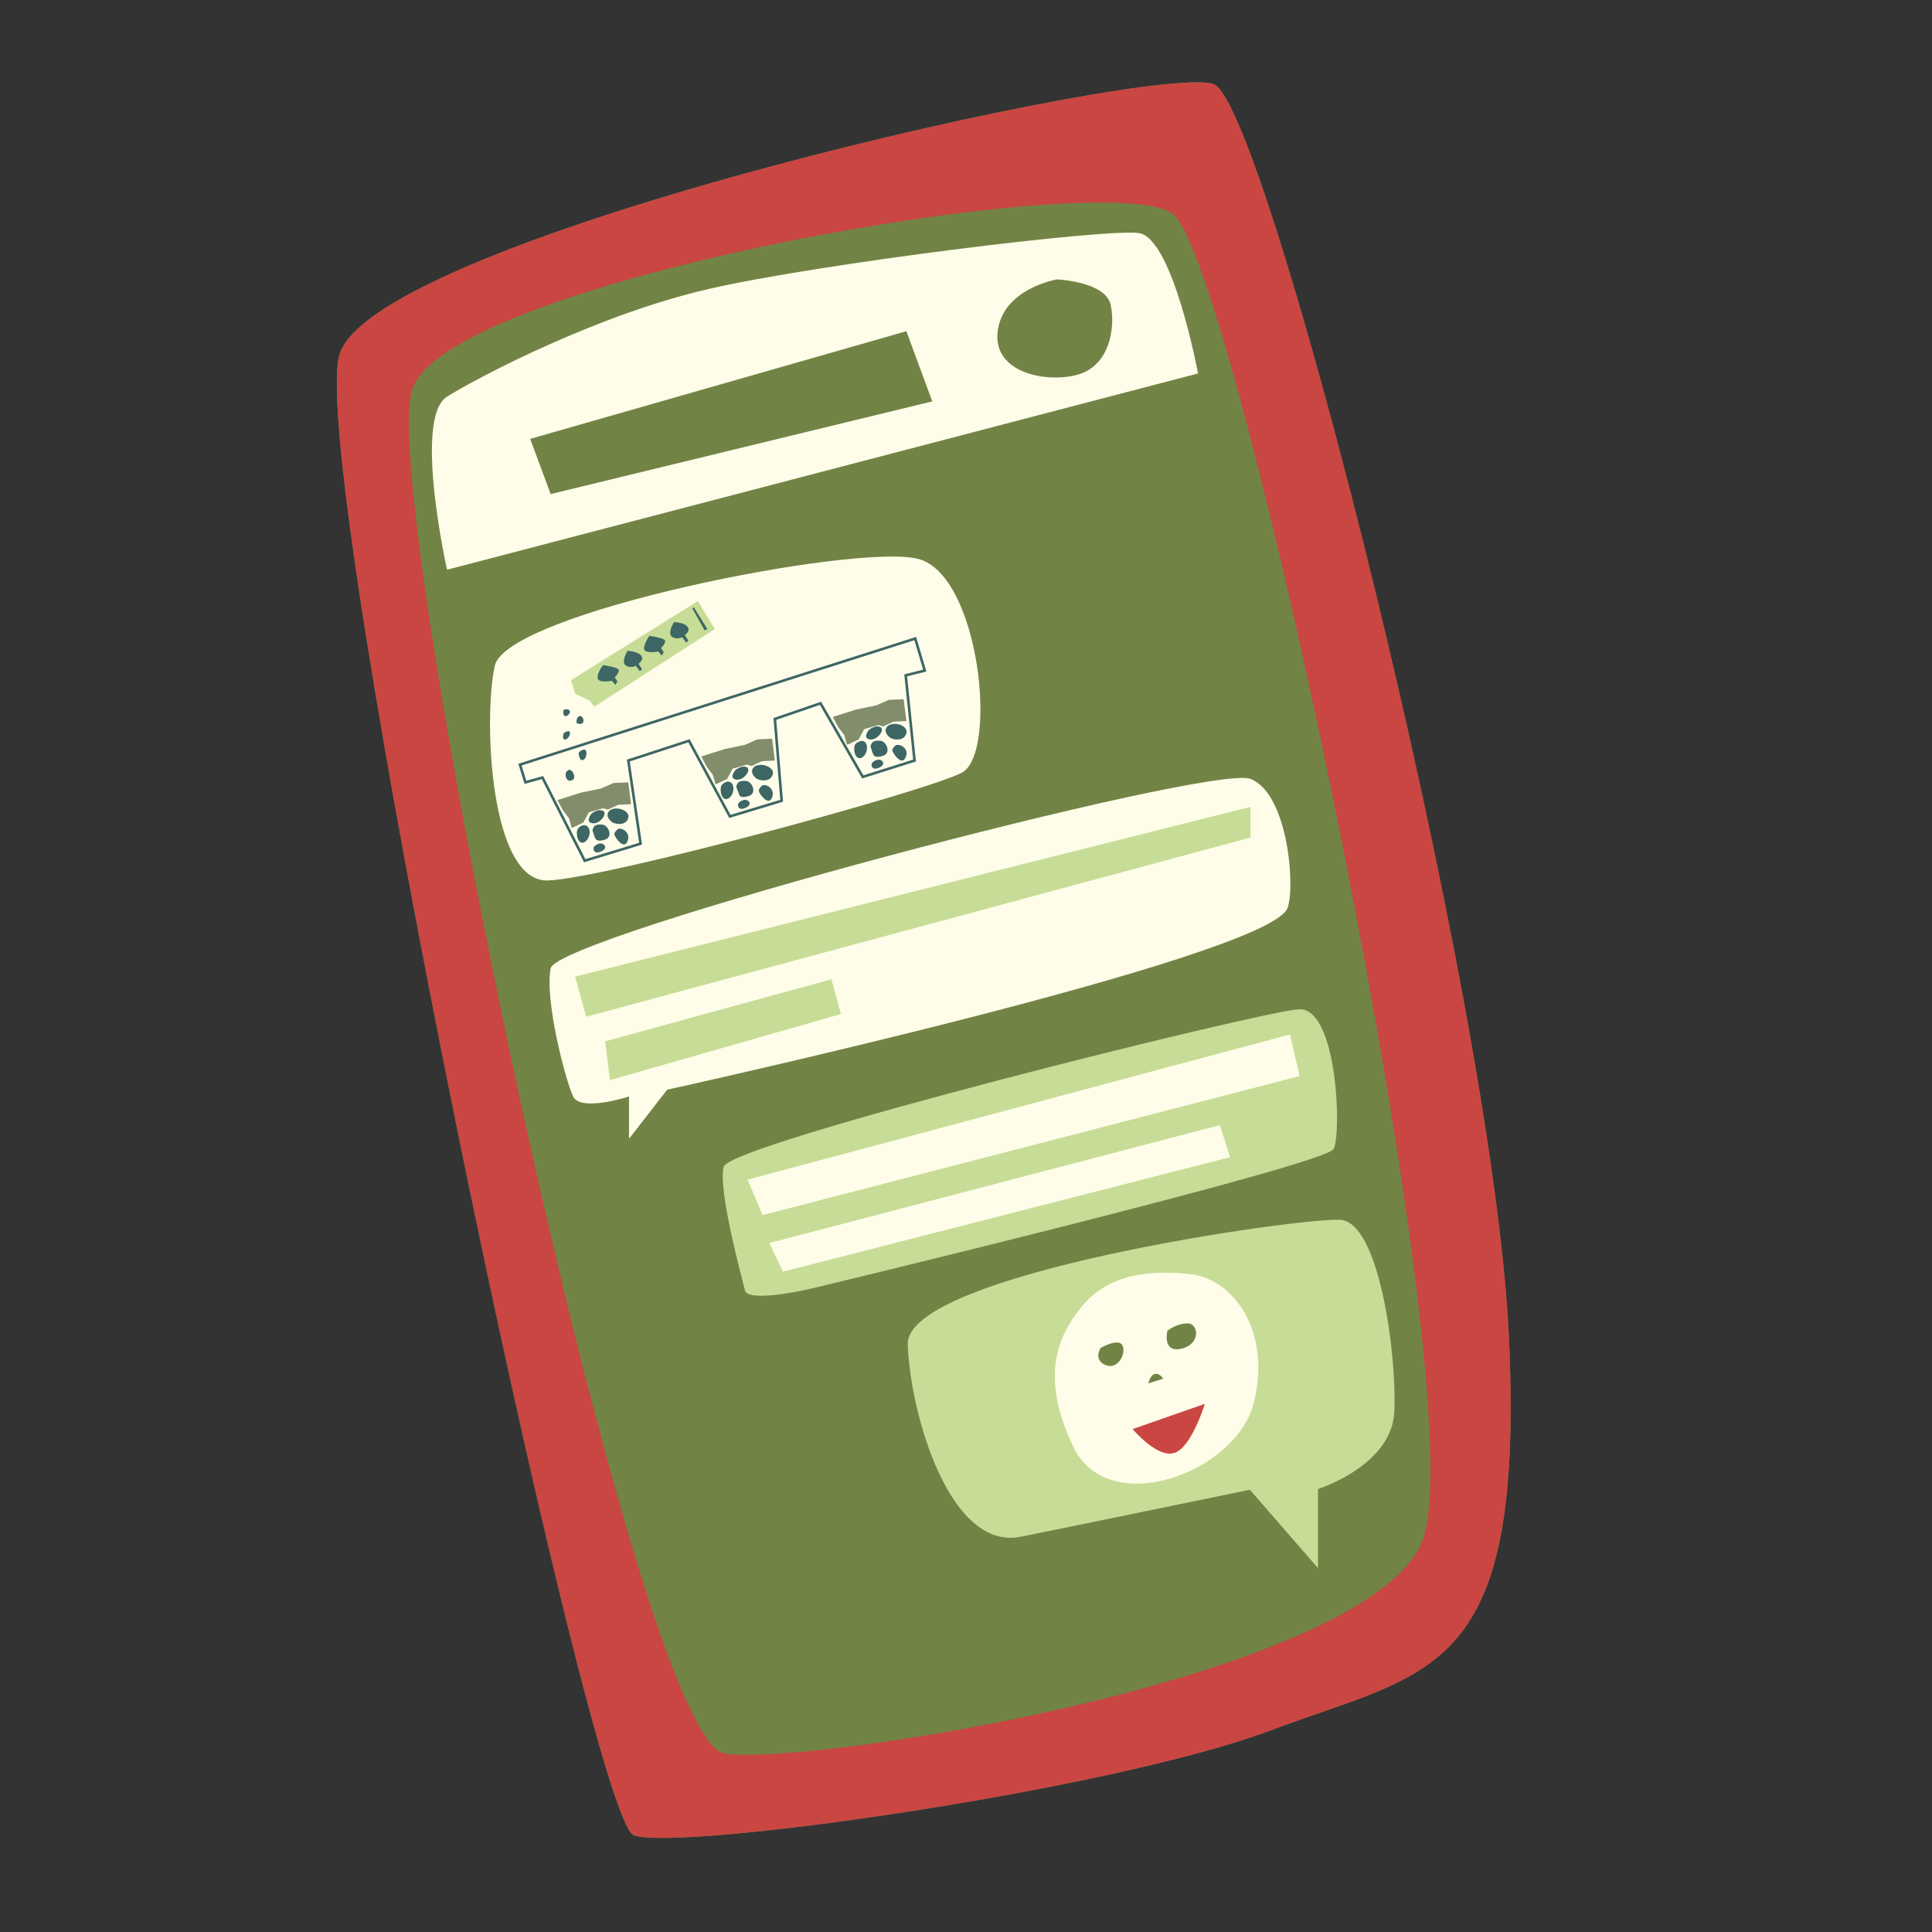 <?xml version="1.0" encoding="UTF-8"?> <!-- Generator: Adobe Illustrator 24.0.3, SVG Export Plug-In . SVG Version: 6.00 Build 0) --> <svg xmlns="http://www.w3.org/2000/svg" xmlns:xlink="http://www.w3.org/1999/xlink" x="0px" y="0px" viewBox="0 0 283.5 283.5" style="enable-background:new 0 0 283.5 283.5;" xml:space="preserve"><rect x="0" y="0" width="283.5" height="283.5" fill="#333333" stroke="none"/> <style type="text/css"> .st0{fill:#FFFEF6;} .st1{fill:#838E6C;} .st2{fill:#718446;stroke:#838E6C;stroke-width:4.361181e-02;stroke-miterlimit:10;} .st3{fill:#C94642;} .st4{fill:#3D6663;} .st5{fill:#718446;stroke:#838E6C;stroke-width:0.116;stroke-miterlimit:10;} .st6{fill:#C7DD97;} .st7{fill:#3D6663;stroke:#3D6663;stroke-width:1.942759e-03;stroke-miterlimit:10;} .st8{fill:#718446;stroke:#838E6C;stroke-width:9.081196e-02;stroke-miterlimit:10;} .st9{fill:#718446;stroke:#838E6C;stroke-width:0.124;stroke-miterlimit:10;} .st10{fill:#C7DD97;stroke:#3D6663;stroke-width:7.312220e-02;stroke-miterlimit:10;} .st11{fill:#718446;stroke:#838E6C;stroke-width:9.948345e-02;stroke-miterlimit:10;} .st12{fill:#718446;stroke:#838E6C;stroke-width:0.108;stroke-miterlimit:10;} .st13{fill:#3D6663;stroke:#838E6C;stroke-width:0.231;stroke-miterlimit:10;} .st14{fill:#FFFEF6;stroke:#838E6C;stroke-miterlimit:10;} .st15{fill:#C7DD97;stroke:#3D6663;stroke-width:8.661404e-02;stroke-miterlimit:10;} .st16{fill:#CC80B2;} .st17{fill:none;stroke:#CC80B2;stroke-width:0.185;stroke-miterlimit:10;} .st18{fill:#3D6663;stroke:#3D6663;stroke-width:2.289402e-03;stroke-miterlimit:10;} .st19{fill:#718446;} .st20{fill:#718446;stroke:#838E6C;stroke-width:9.086349e-02;stroke-miterlimit:10;} .st21{fill:#718446;stroke:#838E6C;stroke-width:0.117;stroke-miterlimit:10;} .st22{fill:#C7DD97;stroke:#3D6663;stroke-width:7.801469e-02;stroke-miterlimit:10;} .st23{fill:#718446;stroke:#838E6C;stroke-width:9.064391e-02;stroke-miterlimit:10;} .st24{fill:none;stroke:#3D6663;stroke-width:0.771;stroke-miterlimit:10;} .st25{fill:none;stroke:#3D6663;stroke-width:0.903;stroke-miterlimit:10;} .st26{fill:#62692D;} .st27{fill:#601922;} .st28{fill:#DB663E;} .st29{fill:#FFFDE9;} .st30{fill:none;stroke:#3D6663;stroke-width:1.25;stroke-miterlimit:10;} .st31{fill:none;stroke:#3D6663;stroke-width:1.362;stroke-miterlimit:10;} .st32{fill:#FFFFFF;} .st33{fill:none;stroke:#C7DD97;stroke-width:1.102;stroke-miterlimit:10;} .st34{fill:#3D6664;} .st35{fill:none;stroke:#3D6664;stroke-width:0.381;stroke-miterlimit:10;} .st36{fill:#828D6C;} .st37{fill:#C7DC96;} .st38{fill:#718446;stroke:#838E6C;stroke-width:3.951631e-02;stroke-miterlimit:10;} .st39{fill:#718446;stroke:#838E6C;stroke-width:1.589917e-02;stroke-miterlimit:10;} .st40{fill:#718446;stroke:#838E6C;stroke-width:3.626780e-02;stroke-miterlimit:10;} .st41{fill:#718446;stroke:#838E6C;stroke-width:4.536105e-02;stroke-miterlimit:10;} .st42{fill:none;stroke:#D6736E;stroke-width:0.689;stroke-miterlimit:10;} .st43{fill:#3D6663;stroke:#3D6663;stroke-width:1.395045e-02;stroke-miterlimit:10;} .st44{fill:#718446;stroke:#838E6C;stroke-width:0.122;stroke-miterlimit:10;} .st45{fill:#C94642;stroke:#838E6C;stroke-width:0.122;stroke-miterlimit:10;} .st46{fill:#3D6663;stroke:#838E6C;stroke-width:0.826;stroke-miterlimit:10;} .st47{fill:#3D6663;stroke:#3D6663;stroke-width:2.076969e-03;stroke-miterlimit:10;} .st48{fill:url(#);} .st49{fill:#3D6663;stroke:#3D6663;stroke-width:9.694288e-03;stroke-miterlimit:10;} .st50{fill:#3D6663;stroke:#3D6663;stroke-width:1.051519e-02;stroke-miterlimit:10;} .st51{fill:none;stroke:#C7DD97;stroke-width:0.265;stroke-miterlimit:10;} .st52{fill:#3D6663;stroke:#3D6663;stroke-width:1.183617e-02;stroke-miterlimit:10;} .st53{fill:none;stroke:#D6736E;stroke-width:0.343;stroke-miterlimit:10;} .st54{fill:#C94642;stroke:#FFFFFF;stroke-width:6.861144e-02;stroke-miterlimit:10;} .st55{fill:none;stroke:#C7DD97;stroke-width:0.343;stroke-miterlimit:10;} .st56{fill:none;stroke:#C7DD97;stroke-width:0.343;stroke-miterlimit:10;} .st57{fill:none;stroke:#D6736E;stroke-width:0.343;stroke-miterlimit:10;} .st58{fill:none;stroke:#D6736E;stroke-width:0.282;stroke-miterlimit:10;} .st59{fill:#C94642;stroke:#A85452;stroke-width:8.550140e-02;stroke-miterlimit:10;} .st60{fill:none;stroke:#C7DD97;stroke-width:0.318;stroke-miterlimit:10;} .st61{fill:#3D6663;stroke:#838E6C;stroke-width:0.25;stroke-miterlimit:10;} .st62{fill:none;stroke:#3D6663;stroke-width:0.764;stroke-miterlimit:10;} .st63{fill:none;stroke:#718446;stroke-width:0.427;stroke-miterlimit:10;} .st64{fill:#A85452;} .st65{fill:none;stroke:#3D6663;stroke-width:0.427;stroke-miterlimit:10;} .st66{fill:none;stroke:#3D6663;stroke-width:0.741;stroke-miterlimit:10;} .st67{fill:none;stroke:#3D6663;stroke-width:0.5;stroke-miterlimit:10;} .st68{fill:none;stroke:#3D6663;stroke-width:0.768;stroke-miterlimit:10;} .st69{fill:none;stroke:#3D6663;stroke-width:0.384;stroke-miterlimit:10;} .st70{fill:#C94642;stroke:#D6736E;stroke-width:0.768;stroke-miterlimit:10;} .st71{fill:#3D6663;stroke:#3D6663;stroke-width:0.768;stroke-miterlimit:10;} .st72{fill:none;stroke:#C7DD97;stroke-width:7.682008e-02;stroke-miterlimit:10;} .st73{fill:#C7DD97;stroke:#C7DD97;stroke-miterlimit:10;} .st74{fill:none;stroke:#838E6C;stroke-width:0.472;stroke-miterlimit:10;} .st75{fill:none;stroke:#3D6663;stroke-width:0.472;stroke-miterlimit:10;} .st76{fill:none;stroke:#C7DD97;stroke-width:0.187;stroke-miterlimit:10;} .st77{fill:none;stroke:#3D6663;stroke-width:0.187;stroke-miterlimit:10;} .st78{fill:none;stroke:#3D6663;stroke-width:0.321;stroke-miterlimit:10;} .st79{fill:none;stroke:#3D6663;stroke-width:0.208;stroke-miterlimit:10;} .st80{fill:none;stroke:#D6736E;stroke-width:7.944340e-02;stroke-miterlimit:10;} .st81{fill:none;stroke:#D6736E;stroke-width:7.944340e-02;stroke-miterlimit:10;stroke-dasharray:0.351,0.351;} .st82{fill:none;stroke:#D6736E;stroke-width:7.944340e-02;stroke-miterlimit:10;stroke-dasharray:0.351,0.351;} .st83{clip-path:url(#SVGID_2_);} .st84{fill:#3D6663;stroke:#3D6663;stroke-width:1.057072e-02;stroke-miterlimit:10;} .st85{fill:none;stroke:#D6736E;stroke-width:0.251;stroke-miterlimit:10;} .st86{fill:none;stroke:#D6736E;stroke-width:0.251;stroke-miterlimit:10;stroke-dasharray:1.111,1.111;} .st87{fill:none;stroke:#D6736E;stroke-width:0.251;stroke-miterlimit:10;stroke-dasharray:1.11,1.11;} .st88{fill:none;stroke:#838E6C;stroke-width:0.43;stroke-miterlimit:10;} .st89{fill:none;stroke:#3D6663;stroke-width:0.43;stroke-miterlimit:10;} .st90{fill:none;stroke:#C7DD97;stroke-width:0.18;stroke-miterlimit:10;} .st91{fill:none;stroke:#3D6663;stroke-width:0.18;stroke-miterlimit:10;} .st92{fill:none;stroke:#3D6663;stroke-width:0.481;stroke-miterlimit:10;} .st93{fill:none;stroke:#3D6663;stroke-width:0.309;stroke-miterlimit:10;} .st94{clip-path:url(#SVGID_4_);} .st95{fill:none;stroke:#C7DD97;stroke-width:0.194;stroke-miterlimit:10;} .st96{fill:none;stroke:#3D6663;stroke-width:0.194;stroke-miterlimit:10;} .st97{fill:none;stroke:#3D6663;stroke-width:0.52;stroke-miterlimit:10;} .st98{fill:none;stroke:#3D6663;stroke-width:0.335;stroke-miterlimit:10;} .st99{fill:none;stroke:#838E6C;stroke-width:0.445;stroke-miterlimit:10;} .st100{fill:none;stroke:#3D6663;stroke-width:0.445;stroke-miterlimit:10;} .st101{clip-path:url(#SVGID_6_);} .st102{fill:none;stroke:#3D6663;stroke-width:1.702;stroke-miterlimit:10;} .st103{fill:none;stroke:#718446;stroke-width:1.702;stroke-miterlimit:10;} </style> <g id="Layer_6"> </g> <g id="background"> <g> <path class="st19" d="M178.2,12.4c7.7,3.6,40.8,133.2,43.2,183.5c2.4,50.3-11.2,49.1-34.9,58c-23.7,8.9-87,17.8-93.5,15.4 c-6.5-2.4-47.9-200-43.2-217.2S170.5,8.9,178.2,12.4z"></path> <path class="st3" d="M178.2,12.4c7.7,3.6,40.8,133.2,43.2,183.5c2.4,50.3-11.2,49.1-34.9,58c-23.7,8.9-87,17.8-93.5,15.4 c-6.5-2.4-47.9-200-43.2-217.2S170.5,8.9,178.2,12.4z M172.1,31.4c-9.3-7.1-106.4,9.7-111.6,25.7s32.8,198.4,45.8,200.2 c13,1.9,93.8-11.2,102.3-30.9S181.4,38.5,172.1,31.4z"></path> <path class="st29" d="M92.3,167.1v-6.2c0,0-7.1,2.3-8.2,0s-4.2-14.1-3.3-18.8c0.9-4.7,97.2-30.1,102.7-27.8 c5.6,2.2,6.6,16.2,5.4,19c-3.1,7.3-91,26.6-91,26.6L92.3,167.1z"></path> <path class="st6" d="M193.4,230.1v-11.6c0,0,10.8-3.4,11.2-11.3s-2.1-27.8-7.9-28.2c-5.8-0.4-63.9,7.9-63.5,18.3 c0.4,10.4,6.2,30.3,16.6,28.2s33.6-6.9,33.6-6.9L193.4,230.1z"></path> <path class="st29" d="M65.6,83.6c0,0-5-22.3,0-25.4c5-3.1,22.3-12.1,38.4-15.8c16.1-3.7,58.2-8.9,63.1-8.2 c5,0.7,8.7,20.6,8.7,20.6L65.6,83.6z"></path> <polygon class="st19" points="77.8,64.4 80.8,72.5 136.8,58.9 133,48.6 "></polygon> <path class="st19" d="M155.1,41c0,0-7.9,1.3-8.7,7.6s7.6,7.7,12,6.3c4.3-1.4,5.3-6.5,4.6-10.1C162.3,41.3,155.1,41,155.1,41z"></path> <g> <path class="st29" d="M158.6,191.9c-3.1,3.9-6.2,9.7-1.1,20.4c5.1,10.7,23.9,3.9,26.5-6.5c2.6-10.4-3-18-9.1-18.8 C168.8,186.3,162.5,186.9,158.6,191.9z"></path> <path class="st3" d="M166.2,209.7l10.6-3.7c0,0-2,6.5-4.5,7.2C169.8,214,166.2,209.7,166.2,209.7z"></path> <path class="st19" d="M161.5,197.8c0,0-1.1,1.7,0.7,2.5c1.9,0.8,3.1-1.8,2.5-2.9C164.1,196.3,161.5,197.8,161.5,197.8z"></path> <path class="st19" d="M171.3,195.3c0,0-0.8,3.3,2.1,2.6c2.9-0.7,2.5-3.9,0.7-3.7C172.4,194.3,171.3,195.3,171.3,195.3z"></path> <path class="st19" d="M168.5,203c0,0,0.3-1.3,1-1.4c0.7-0.1,1.2,0.7,1.2,0.7L168.5,203z"></path> </g> <polygon class="st6" points="84.4,143.3 86,149.2 183.5,122.9 183.5,118.4 "></polygon> <polygon class="st6" points="88.8,152.8 89.5,158.5 123.4,148.8 122,143.7 "></polygon> <path class="st6" d="M119,189.1c0,0,75.4-18.1,76.7-20.5c1.2-2.5,0.5-20.8-5.1-20.5s-83.5,19.7-84.4,23.1s2.8,16.8,3.1,18.1 C109.6,191.3,119,189.1,119,189.1z"></path> <polygon class="st29" points="109.7,173.1 111.9,178.3 190.7,157.9 189.3,151.8 "></polygon> <polygon class="st29" points="112.9,182.4 114.9,186.6 180.5,169.8 179,165.1 "></polygon> <path class="st29" d="M72.6,97.7c-1.7,7.8-0.7,31.8,7.8,31.5c8.4-0.3,55.3-13,60.7-15.8c5.4-2.7,2.7-29.1-6.4-31.4 C125.5,79.7,74.3,89.9,72.6,97.7z"></path> </g> <g> <g> <g> <path class="st34" d="M131.4,108.5c0.1,0,1.3,0.2,1.6-0.9s-1.7-1.8-2.7-1.1c-0.9,0.8,0.2,1.7,0.4,1.8S131.2,108.5,131.4,108.5z"></path> <path class="st34" d="M128.2,110.8c0,0,0.2,0.5,1.4,0.1c1.2-0.4,0.5-2.1-0.4-2.2c-0.9-0.1-1.2,0.2-1.3,0.4 c-0.2,0.4-0.2,0.4,0,0.9C128,110.5,128.2,110.8,128.2,110.8z"></path> <path class="st34" d="M127.5,107.1c0,0-1,1.2,0.1,1.4s2.3-1.4,1.6-1.8C128.5,106.3,127.5,107.1,127.5,107.1"></path> <path class="st34" d="M125.5,109.2c-0.4,0.7,0,2.4,0.9,2c0.9-0.4,1.1-2,0.4-2.4C126.2,108.5,125.5,109.2,125.5,109.2"></path> <path class="st34" d="M131.3,110.8c0,0,1.1,1.6,1.6,0.3c0.6-1.3-1-2.1-1.5-1.7s-0.5,0.7-0.4,0.9 C131.1,110.5,131.3,110.8,131.3,110.8z"></path> <path class="st34" d="M127.9,112.3c0,0.2,0.2,0.8,1.2,0.3c1-0.5,0.3-1.3-0.4-1.1c-0.7,0.2-0.8,0.6-0.8,0.6L127.9,112.3z"></path> </g> <g> <path class="st34" d="M111.8,114.5c0.1,0,1.3,0.2,1.6-0.9c0.3-1-1.7-1.8-2.7-1.1c-0.9,0.8,0.2,1.7,0.4,1.8 C111.3,114.4,111.6,114.5,111.8,114.5z"></path> <path class="st34" d="M108.5,116.7c0,0,0.2,0.5,1.4,0.1c1.2-0.4,0.5-2.1-0.4-2.2c-0.9-0.1-1.2,0.2-1.3,0.4 c-0.2,0.4-0.2,0.4,0,0.9C108.4,116.4,108.5,116.7,108.5,116.7z"></path> <path class="st34" d="M107.9,113c0,0-1,1.2,0.1,1.4s2.3-1.4,1.6-1.8C108.9,112.2,107.9,113,107.9,113"></path> <path class="st34" d="M105.9,115.2c-0.4,0.7,0,2.4,0.9,2c0.9-0.4,1.1-2,0.4-2.4C106.6,114.4,105.9,115.2,105.9,115.2"></path> <path class="st34" d="M111.7,116.7c0,0,1.1,1.6,1.6,0.3s-1-2.1-1.5-1.7c-0.5,0.5-0.5,0.7-0.4,0.9 C111.5,116.5,111.7,116.7,111.7,116.7z"></path> <path class="st34" d="M108.3,118.2c0,0.2,0.2,0.8,1.2,0.3c1-0.5,0.3-1.3-0.4-1.1c-0.7,0.2-0.8,0.6-0.8,0.6L108.3,118.2z"></path> </g> <g> <path class="st34" d="M90.6,120.9c0.1,0,1.3,0.2,1.6-0.9c0.3-1-1.7-1.8-2.7-1.1c-0.9,0.8,0.2,1.7,0.4,1.8S90.5,120.9,90.6,120.9 z"></path> <path class="st34" d="M87.4,123.1c0,0,0.2,0.5,1.4,0.1c1.2-0.4,0.5-2.1-0.4-2.2c-0.9-0.1-1.2,0.2-1.3,0.4 c-0.2,0.4-0.2,0.4,0,0.9C87.2,122.8,87.4,123.1,87.4,123.1z"></path> <path class="st34" d="M86.8,119.4c0,0-1,1.2,0.1,1.4s2.3-1.4,1.6-1.8C87.7,118.6,86.8,119.4,86.8,119.4"></path> <path class="st34" d="M84.8,121.6c-0.4,0.7,0,2.4,0.9,2c0.9-0.4,1.1-2,0.4-2.4C85.4,120.8,84.8,121.6,84.8,121.6"></path> <path class="st34" d="M90.5,123.1c0,0,1.1,1.6,1.6,0.3s-1-2.1-1.5-1.7c-0.5,0.5-0.5,0.7-0.4,0.9 C90.4,122.9,90.5,123.1,90.5,123.1z"></path> <path class="st34" d="M87.1,124.6c0,0.2,0.2,0.8,1.2,0.3s0.3-1.3-0.4-1.1c-0.7,0.2-0.8,0.6-0.8,0.6L87.1,124.6z"></path> </g> <polygon class="st35" points="76.3,112.2 77.1,114.8 79.6,114.1 85.8,126.3 94,123.8 92.2,111.6 101.1,108.7 107.1,119.8 114.7,117.5 113.7,105.5 120.4,103.2 126.6,114 134.2,111.6 132.9,99.1 135.7,98.4 134.3,93.7 "></polygon> <path class="st36" d="M81.8,117.4l0.8,1.5l0.9,1.2l0.4,1.4l1.7-0.8l0.8-1.5l2.1-0.6l0.7,0.2l1.5-0.7l1.9-0.1l-0.4-3.2l-2.2,0.1 c0,0-1.8,0.8-1.8,0.8c0,0-2.9,0.6-2.9,0.6L81.8,117.4z"></path> <path class="st36" d="M102.9,111l0.8,1.5l0.9,1.2l0.4,1.4l1.7-0.8l0.8-1.5l2.1-0.6l0.7,0.2l1.5-0.7l1.9-0.1l-0.4-3.2l-2.2,0.1 c0,0-1.8,0.8-1.8,0.8s-2.9,0.6-2.9,0.6L102.9,111z"></path> <path class="st36" d="M122.2,105.2l0.8,1.5l0.9,1.2l0.4,1.4l1.7-0.8l0.8-1.5l2.1-0.6l0.7,0.2l1.5-0.7l1.9-0.1l-0.4-3.2l-2.2,0.1 c0,0-1.8,0.8-1.8,0.8s-2.9,0.6-2.9,0.6L122.2,105.2z"></path> </g> <g> <polygon class="st37" points="83.8,99.8 84.4,101.8 86.5,102.8 87.2,103.7 104.9,92.3 102.4,88.2 "></polygon> <polygon class="st34" points="101.6,89.3 103.4,92.5 103.8,92.3 101.8,89.1 "></polygon> <path class="st34" d="M97.1,96.2l-0.5-0.6c0,0-2,0.4-2.1-0.4c0-0.8,0.8-1.9,0.8-1.9s2.2,0.3,2.3,0.7s-0.6,1.1-0.6,1.1l0.4,0.6 L97.1,96.2z"></path> <path class="st34" d="M98.9,91.3c0,0-1.1,1.7-0.2,2.2c0.7,0.4,1.4,0,1.4,0l0.6,0.8l0.3-0.3l-0.5-0.8c0,0,0.7-0.5,0.5-1 C100.7,91.3,98.9,91.3,98.9,91.3z"></path> <path class="st34" d="M90.3,100.5l-0.5-0.6c0,0-2,0.4-2.1-0.4s0.8-1.9,0.8-1.9s2.2,0.3,2.3,0.7s-0.6,1.1-0.6,1.1l0.4,0.6 L90.3,100.5z"></path> <path class="st34" d="M92.1,95.5c0,0-1.1,1.7-0.2,2.2c0.7,0.4,1.4,0,1.4,0l0.6,0.8l0.3-0.3l-0.5-0.8c0,0,0.7-0.5,0.5-1 C93.9,95.6,92.1,95.5,92.1,95.5z"></path> </g> <path class="st34" d="M82.7,104.2c-0.1,0.1-0.1,0.9,0.3,0.9c0.3,0,0.9-0.6,0.5-0.9C83.2,103.9,82.7,104.2,82.7,104.2z"></path> <path class="st34" d="M84.6,106.1c0,0,0.6,0.3,0.9,0c0.3-0.3,0-1.2-0.5-1C84.5,105.3,84.6,106.1,84.6,106.1z"></path> <path class="st34" d="M82.7,107.6c0,0-0.3,1.1,0.3,0.9s0.8-1.1,0.5-1.2S82.7,107.6,82.7,107.6z"></path> <path class="st34" d="M84.9,110.5c0,0,0.1,1.3,0.7,1s0.6-1.6,0.1-1.5C85.2,110,84.9,110.5,84.9,110.5z"></path> <path class="st34" d="M83,113.7c0,0,0,1.1,0.9,0.8c0.8-0.2,0.1-1.8-0.5-1.5C82.9,113.3,83,113.7,83,113.7z"></path> </g> </g> <g id="main"> </g> <g id="Layer_1"> </g> <g id="text"> </g> <g id="Layer_5"> </g> </svg> 